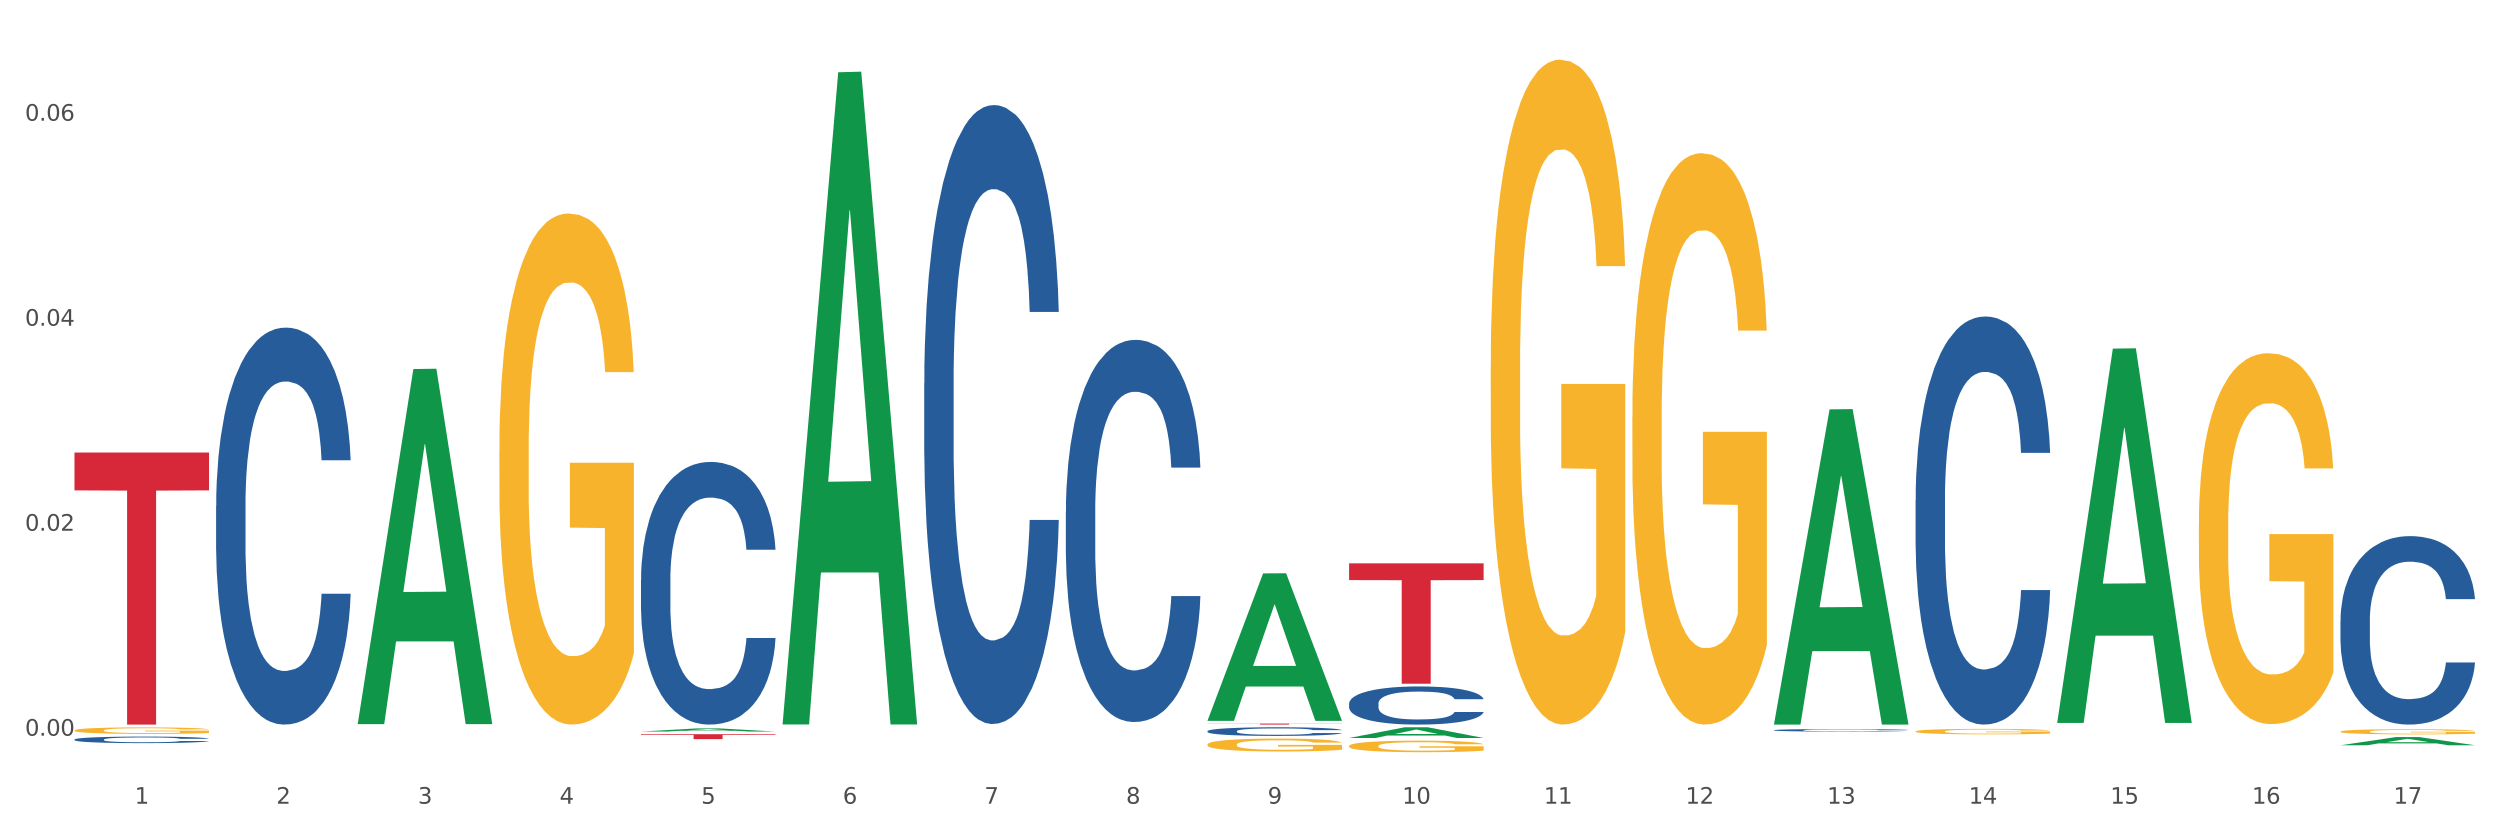 <?xml version="1.0" encoding="utf-8" standalone="no"?>
<!DOCTYPE svg PUBLIC "-//W3C//DTD SVG 1.1//EN"
  "http://www.w3.org/Graphics/SVG/1.1/DTD/svg11.dtd">
<svg xmlns:xlink="http://www.w3.org/1999/xlink" width="1080pt" height="360pt" viewBox="0 0 1080 360" xmlns="http://www.w3.org/2000/svg" version="1.1">
 <rect x="0" y="0" width="1080" height="360" fill="#333333" stroke="none"/>
 <defs>
  <style type="text/css">*{stroke-linejoin: round; stroke-linecap: butt}</style>
 </defs>
 <g id="figure_1">
  <g id="patch_1">
   <path d="M 0 360 
L 1080 360 
L 1080 0 
L 0 0 
z
" style="fill: #ffffff; stroke: #ffffff; stroke-linejoin: miter"/>
  </g>
  <g id="axes_1">
   <g id="matplotlib.axis_1">
    <g id="xtick_1">
     <g id="text_1">
      <!-- 1 -->
      <g style="fill: #4d4d4d" transform="translate(58.182 347.204) scale(0.096 -0.096)">
       <defs>
        <path id="DejaVuSans-31" d="M 794 531 
L 1825 531 
L 1825 4091 
L 703 3866 
L 703 4441 
L 1819 4666 
L 2450 4666 
L 2450 531 
L 3481 531 
L 3481 0 
L 794 0 
L 794 531 
z
" transform="scale(0.016)"/>
       </defs>
       <use xlink:href="#DejaVuSans-31"/>
      </g>
     </g>
    </g>
    <g id="xtick_2">
     <g id="text_2">
      <!-- 2 -->
      <g style="fill: #4d4d4d" transform="translate(119.364 347.204) scale(0.096 -0.096)">
       <defs>
        <path id="DejaVuSans-32" d="M 1228 531 
L 3431 531 
L 3431 0 
L 469 0 
L 469 531 
Q 828 903 1448 1529 
Q 2069 2156 2228 2338 
Q 2531 2678 2651 2914 
Q 2772 3150 2772 3378 
Q 2772 3750 2511 3984 
Q 2250 4219 1831 4219 
Q 1534 4219 1204 4116 
Q 875 4013 500 3803 
L 500 4441 
Q 881 4594 1212 4672 
Q 1544 4750 1819 4750 
Q 2544 4750 2975 4387 
Q 3406 4025 3406 3419 
Q 3406 3131 3298 2873 
Q 3191 2616 2906 2266 
Q 2828 2175 2409 1742 
Q 1991 1309 1228 531 
z
" transform="scale(0.016)"/>
       </defs>
       <use xlink:href="#DejaVuSans-32"/>
      </g>
     </g>
    </g>
    <g id="xtick_3">
     <g id="text_3">
      <!-- 3 -->
      <g style="fill: #4d4d4d" transform="translate(180.545 347.204) scale(0.096 -0.096)">
       <defs>
        <path id="DejaVuSans-33" d="M 2597 2516 
Q 3050 2419 3304 2112 
Q 3559 1806 3559 1356 
Q 3559 666 3084 287 
Q 2609 -91 1734 -91 
Q 1441 -91 1130 -33 
Q 819 25 488 141 
L 488 750 
Q 750 597 1062 519 
Q 1375 441 1716 441 
Q 2309 441 2620 675 
Q 2931 909 2931 1356 
Q 2931 1769 2642 2001 
Q 2353 2234 1838 2234 
L 1294 2234 
L 1294 2753 
L 1863 2753 
Q 2328 2753 2575 2939 
Q 2822 3125 2822 3475 
Q 2822 3834 2567 4026 
Q 2313 4219 1838 4219 
Q 1578 4219 1281 4162 
Q 984 4106 628 3988 
L 628 4550 
Q 988 4650 1302 4700 
Q 1616 4750 1894 4750 
Q 2613 4750 3031 4423 
Q 3450 4097 3450 3541 
Q 3450 3153 3228 2886 
Q 3006 2619 2597 2516 
z
" transform="scale(0.016)"/>
       </defs>
       <use xlink:href="#DejaVuSans-33"/>
      </g>
     </g>
    </g>
    <g id="xtick_4">
     <g id="text_4">
      <!-- 4 -->
      <g style="fill: #4d4d4d" transform="translate(241.726 347.204) scale(0.096 -0.096)">
       <defs>
        <path id="DejaVuSans-34" d="M 2419 4116 
L 825 1625 
L 2419 1625 
L 2419 4116 
z
M 2253 4666 
L 3047 4666 
L 3047 1625 
L 3713 1625 
L 3713 1100 
L 3047 1100 
L 3047 0 
L 2419 0 
L 2419 1100 
L 313 1100 
L 313 1709 
L 2253 4666 
z
" transform="scale(0.016)"/>
       </defs>
       <use xlink:href="#DejaVuSans-34"/>
      </g>
     </g>
    </g>
    <g id="xtick_5">
     <g id="text_5">
      <!-- 5 -->
      <g style="fill: #4d4d4d" transform="translate(302.908 347.204) scale(0.096 -0.096)">
       <defs>
        <path id="DejaVuSans-35" d="M 691 4666 
L 3169 4666 
L 3169 4134 
L 1269 4134 
L 1269 2991 
Q 1406 3038 1543 3061 
Q 1681 3084 1819 3084 
Q 2600 3084 3056 2656 
Q 3513 2228 3513 1497 
Q 3513 744 3044 326 
Q 2575 -91 1722 -91 
Q 1428 -91 1123 -41 
Q 819 9 494 109 
L 494 744 
Q 775 591 1075 516 
Q 1375 441 1709 441 
Q 2250 441 2565 725 
Q 2881 1009 2881 1497 
Q 2881 1984 2565 2268 
Q 2250 2553 1709 2553 
Q 1456 2553 1204 2497 
Q 953 2441 691 2322 
L 691 4666 
z
" transform="scale(0.016)"/>
       </defs>
       <use xlink:href="#DejaVuSans-35"/>
      </g>
     </g>
    </g>
    <g id="xtick_6">
     <g id="text_6">
      <!-- 6 -->
      <g style="fill: #4d4d4d" transform="translate(364.089 347.204) scale(0.096 -0.096)">
       <defs>
        <path id="DejaVuSans-36" d="M 2113 2584 
Q 1688 2584 1439 2293 
Q 1191 2003 1191 1497 
Q 1191 994 1439 701 
Q 1688 409 2113 409 
Q 2538 409 2786 701 
Q 3034 994 3034 1497 
Q 3034 2003 2786 2293 
Q 2538 2584 2113 2584 
z
M 3366 4563 
L 3366 3988 
Q 3128 4100 2886 4159 
Q 2644 4219 2406 4219 
Q 1781 4219 1451 3797 
Q 1122 3375 1075 2522 
Q 1259 2794 1537 2939 
Q 1816 3084 2150 3084 
Q 2853 3084 3261 2657 
Q 3669 2231 3669 1497 
Q 3669 778 3244 343 
Q 2819 -91 2113 -91 
Q 1303 -91 875 529 
Q 447 1150 447 2328 
Q 447 3434 972 4092 
Q 1497 4750 2381 4750 
Q 2619 4750 2861 4703 
Q 3103 4656 3366 4563 
z
" transform="scale(0.016)"/>
       </defs>
       <use xlink:href="#DejaVuSans-36"/>
      </g>
     </g>
    </g>
    <g id="xtick_7">
     <g id="text_7">
      <!-- 7 -->
      <g style="fill: #4d4d4d" transform="translate(425.271 347.204) scale(0.096 -0.096)">
       <defs>
        <path id="DejaVuSans-37" d="M 525 4666 
L 3525 4666 
L 3525 4397 
L 1831 0 
L 1172 0 
L 2766 4134 
L 525 4134 
L 525 4666 
z
" transform="scale(0.016)"/>
       </defs>
       <use xlink:href="#DejaVuSans-37"/>
      </g>
     </g>
    </g>
    <g id="xtick_8">
     <g id="text_8">
      <!-- 8 -->
      <g style="fill: #4d4d4d" transform="translate(486.452 347.204) scale(0.096 -0.096)">
       <defs>
        <path id="DejaVuSans-38" d="M 2034 2216 
Q 1584 2216 1326 1975 
Q 1069 1734 1069 1313 
Q 1069 891 1326 650 
Q 1584 409 2034 409 
Q 2484 409 2743 651 
Q 3003 894 3003 1313 
Q 3003 1734 2745 1975 
Q 2488 2216 2034 2216 
z
M 1403 2484 
Q 997 2584 770 2862 
Q 544 3141 544 3541 
Q 544 4100 942 4425 
Q 1341 4750 2034 4750 
Q 2731 4750 3128 4425 
Q 3525 4100 3525 3541 
Q 3525 3141 3298 2862 
Q 3072 2584 2669 2484 
Q 3125 2378 3379 2068 
Q 3634 1759 3634 1313 
Q 3634 634 3220 271 
Q 2806 -91 2034 -91 
Q 1263 -91 848 271 
Q 434 634 434 1313 
Q 434 1759 690 2068 
Q 947 2378 1403 2484 
z
M 1172 3481 
Q 1172 3119 1398 2916 
Q 1625 2713 2034 2713 
Q 2441 2713 2670 2916 
Q 2900 3119 2900 3481 
Q 2900 3844 2670 4047 
Q 2441 4250 2034 4250 
Q 1625 4250 1398 4047 
Q 1172 3844 1172 3481 
z
" transform="scale(0.016)"/>
       </defs>
       <use xlink:href="#DejaVuSans-38"/>
      </g>
     </g>
    </g>
    <g id="xtick_9">
     <g id="text_9">
      <!-- 9 -->
      <g style="fill: #4d4d4d" transform="translate(547.634 347.204) scale(0.096 -0.096)">
       <defs>
        <path id="DejaVuSans-39" d="M 703 97 
L 703 672 
Q 941 559 1184 500 
Q 1428 441 1663 441 
Q 2288 441 2617 861 
Q 2947 1281 2994 2138 
Q 2813 1869 2534 1725 
Q 2256 1581 1919 1581 
Q 1219 1581 811 2004 
Q 403 2428 403 3163 
Q 403 3881 828 4315 
Q 1253 4750 1959 4750 
Q 2769 4750 3195 4129 
Q 3622 3509 3622 2328 
Q 3622 1225 3098 567 
Q 2575 -91 1691 -91 
Q 1453 -91 1209 -44 
Q 966 3 703 97 
z
M 1959 2075 
Q 2384 2075 2632 2365 
Q 2881 2656 2881 3163 
Q 2881 3666 2632 3958 
Q 2384 4250 1959 4250 
Q 1534 4250 1286 3958 
Q 1038 3666 1038 3163 
Q 1038 2656 1286 2365 
Q 1534 2075 1959 2075 
z
" transform="scale(0.016)"/>
       </defs>
       <use xlink:href="#DejaVuSans-39"/>
      </g>
     </g>
    </g>
    <g id="xtick_10">
     <g id="text_10">
      <!-- 10 -->
      <g style="fill: #4d4d4d" transform="translate(605.761 347.204) scale(0.096 -0.096)">
       <defs>
        <path id="DejaVuSans-30" d="M 2034 4250 
Q 1547 4250 1301 3770 
Q 1056 3291 1056 2328 
Q 1056 1369 1301 889 
Q 1547 409 2034 409 
Q 2525 409 2770 889 
Q 3016 1369 3016 2328 
Q 3016 3291 2770 3770 
Q 2525 4250 2034 4250 
z
M 2034 4750 
Q 2819 4750 3233 4129 
Q 3647 3509 3647 2328 
Q 3647 1150 3233 529 
Q 2819 -91 2034 -91 
Q 1250 -91 836 529 
Q 422 1150 422 2328 
Q 422 3509 836 4129 
Q 1250 4750 2034 4750 
z
" transform="scale(0.016)"/>
       </defs>
       <use xlink:href="#DejaVuSans-31"/>
       <use xlink:href="#DejaVuSans-30" transform="translate(63.623 0)"/>
      </g>
     </g>
    </g>
    <g id="xtick_11">
     <g id="text_11">
      <!-- 11 -->
      <g style="fill: #4d4d4d" transform="translate(666.942 347.204) scale(0.096 -0.096)">
       <use xlink:href="#DejaVuSans-31"/>
       <use xlink:href="#DejaVuSans-31" transform="translate(63.623 0)"/>
      </g>
     </g>
    </g>
    <g id="xtick_12">
     <g id="text_12">
      <!-- 12 -->
      <g style="fill: #4d4d4d" transform="translate(728.124 347.204) scale(0.096 -0.096)">
       <use xlink:href="#DejaVuSans-31"/>
       <use xlink:href="#DejaVuSans-32" transform="translate(63.623 0)"/>
      </g>
     </g>
    </g>
    <g id="xtick_13">
     <g id="text_13">
      <!-- 13 -->
      <g style="fill: #4d4d4d" transform="translate(789.305 347.204) scale(0.096 -0.096)">
       <use xlink:href="#DejaVuSans-31"/>
       <use xlink:href="#DejaVuSans-33" transform="translate(63.623 0)"/>
      </g>
     </g>
    </g>
    <g id="xtick_14">
     <g id="text_14">
      <!-- 14 -->
      <g style="fill: #4d4d4d" transform="translate(850.487 347.204) scale(0.096 -0.096)">
       <use xlink:href="#DejaVuSans-31"/>
       <use xlink:href="#DejaVuSans-34" transform="translate(63.623 0)"/>
      </g>
     </g>
    </g>
    <g id="xtick_15">
     <g id="text_15">
      <!-- 15 -->
      <g style="fill: #4d4d4d" transform="translate(911.668 347.204) scale(0.096 -0.096)">
       <use xlink:href="#DejaVuSans-31"/>
       <use xlink:href="#DejaVuSans-35" transform="translate(63.623 0)"/>
      </g>
     </g>
    </g>
    <g id="xtick_16">
     <g id="text_16">
      <!-- 16 -->
      <g style="fill: #4d4d4d" transform="translate(972.849 347.204) scale(0.096 -0.096)">
       <use xlink:href="#DejaVuSans-31"/>
       <use xlink:href="#DejaVuSans-36" transform="translate(63.623 0)"/>
      </g>
     </g>
    </g>
    <g id="xtick_17">
     <g id="text_17">
      <!-- 17 -->
      <g style="fill: #4d4d4d" transform="translate(1034.031 347.204) scale(0.096 -0.096)">
       <use xlink:href="#DejaVuSans-31"/>
       <use xlink:href="#DejaVuSans-37" transform="translate(63.623 0)"/>
      </g>
     </g>
    </g>
    <g id="xtick_18"/>
    <g id="xtick_19"/>
    <g id="xtick_20"/>
    <g id="xtick_21"/>
    <g id="xtick_22"/>
    <g id="xtick_23"/>
    <g id="xtick_24"/>
    <g id="xtick_25"/>
    <g id="xtick_26"/>
    <g id="xtick_27"/>
    <g id="xtick_28"/>
    <g id="xtick_29"/>
    <g id="xtick_30"/>
    <g id="xtick_31"/>
    <g id="xtick_32"/>
    <g id="xtick_33"/>
   </g>
   <g id="matplotlib.axis_2">
    <g id="ytick_1">
     <g id="text_18">
      <!-- 0.00 -->
      <g style="fill: #4d4d4d" transform="translate(10.8 317.824) scale(0.096 -0.096)">
       <defs>
        <path id="DejaVuSans-2e" d="M 684 794 
L 1344 794 
L 1344 0 
L 684 0 
L 684 794 
z
" transform="scale(0.016)"/>
       </defs>
       <use xlink:href="#DejaVuSans-30"/>
       <use xlink:href="#DejaVuSans-2e" transform="translate(63.623 0)"/>
       <use xlink:href="#DejaVuSans-30" transform="translate(95.41 0)"/>
       <use xlink:href="#DejaVuSans-30" transform="translate(159.033 0)"/>
      </g>
     </g>
    </g>
    <g id="ytick_2">
     <g id="text_19">
      <!-- 0.02 -->
      <g style="fill: #4d4d4d" transform="translate(10.8 229.265) scale(0.096 -0.096)">
       <use xlink:href="#DejaVuSans-30"/>
       <use xlink:href="#DejaVuSans-2e" transform="translate(63.623 0)"/>
       <use xlink:href="#DejaVuSans-30" transform="translate(95.41 0)"/>
       <use xlink:href="#DejaVuSans-32" transform="translate(159.033 0)"/>
      </g>
     </g>
    </g>
    <g id="ytick_3">
     <g id="text_20">
      <!-- 0.04 -->
      <g style="fill: #4d4d4d" transform="translate(10.8 140.706) scale(0.096 -0.096)">
       <use xlink:href="#DejaVuSans-30"/>
       <use xlink:href="#DejaVuSans-2e" transform="translate(63.623 0)"/>
       <use xlink:href="#DejaVuSans-30" transform="translate(95.41 0)"/>
       <use xlink:href="#DejaVuSans-34" transform="translate(159.033 0)"/>
      </g>
     </g>
    </g>
    <g id="ytick_4">
     <g id="text_21">
      <!-- 0.06 -->
      <g style="fill: #4d4d4d" transform="translate(10.8 52.147) scale(0.096 -0.096)">
       <use xlink:href="#DejaVuSans-30"/>
       <use xlink:href="#DejaVuSans-2e" transform="translate(63.623 0)"/>
       <use xlink:href="#DejaVuSans-30" transform="translate(95.41 0)"/>
       <use xlink:href="#DejaVuSans-36" transform="translate(159.033 0)"/>
      </g>
     </g>
    </g>
    <g id="ytick_5"/>
    <g id="ytick_6"/>
    <g id="ytick_7"/>
   </g>
   <g id="PolyCollection_1">
    <path d="M 154.538 312.546 
L 154.598 312.402 
L 178.566 159.428 
L 188.512 159.283 
L 212.66 312.835 
L 201.156 312.835 
L 195.943 277.078 
L 171.196 277.078 
L 171.016 277.655 
L 165.983 312.835 
L 154.538 312.835 
L 154.538 312.546 
L 174.311 255.74 
L 192.827 255.595 
L 183.659 192.012 
L 183.539 191.724 
L 183.419 192.156 
L 174.251 255.595 
L 174.311 255.74 
L 154.538 312.546 
z
" clip-path="url(#p0f2f20b8aa)" style="fill: #109648"/>
    <path d="M 643.989 158.504 
L 644.058 158.242 
L 644.058 148.798 
L 644.195 140.665 
L 644.881 120.989 
L 645.911 104.724 
L 646.665 96.067 
L 647.42 88.984 
L 648.312 81.901 
L 649.41 74.555 
L 651.4 63.799 
L 652.635 58.29 
L 654.145 52.518 
L 656.89 44.123 
L 658.88 39.401 
L 660.939 35.466 
L 664.301 30.744 
L 666.497 28.645 
L 668.83 27.071 
L 671.644 26.022 
L 673.771 25.759 
L 678.437 26.547 
L 682.417 28.908 
L 684.339 30.744 
L 686.809 33.892 
L 688.113 35.991 
L 690.24 40.188 
L 692.436 45.697 
L 693.946 50.42 
L 696.21 59.339 
L 697.926 68.259 
L 699.504 79.277 
L 700.327 86.885 
L 700.945 93.968 
L 701.494 102.101 
L 702.043 114.956 
L 689.691 114.956 
L 689.211 105.774 
L 688.456 97.116 
L 687.358 88.721 
L 686.397 83.475 
L 684.75 76.916 
L 683.241 72.719 
L 681.662 69.571 
L 679.741 66.947 
L 678.231 65.635 
L 676.104 64.586 
L 671.918 64.848 
L 669.105 66.947 
L 667.183 69.571 
L 665.948 71.932 
L 664.85 74.555 
L 663.615 78.228 
L 662.174 83.737 
L 661.145 88.721 
L 660.115 95.018 
L 659.292 101.314 
L 658.537 108.659 
L 657.919 116.53 
L 657.439 124.662 
L 657.027 134.631 
L 656.684 151.159 
L 656.684 187.1 
L 656.821 195.232 
L 657.164 205.988 
L 657.576 214.121 
L 658.262 223.827 
L 658.88 230.386 
L 660.047 239.83 
L 661.35 247.7 
L 662.38 252.685 
L 663.409 256.882 
L 665.193 262.654 
L 667.183 267.376 
L 668.899 270.262 
L 671.232 272.885 
L 672.81 273.935 
L 674.183 274.459 
L 677.545 274.459 
L 679.947 273.672 
L 682.623 271.836 
L 684.682 269.475 
L 686.397 266.589 
L 688.319 261.867 
L 689.554 257.407 
L 689.554 202.578 
L 674.457 202.315 
L 674.457 165.85 
L 702.112 165.85 
L 702.112 272.885 
L 700.945 278.394 
L 699.641 283.379 
L 698.269 287.839 
L 696.21 293.348 
L 693.74 298.595 
L 691.544 302.267 
L 689.211 305.416 
L 686.466 308.301 
L 682.898 310.925 
L 680.702 311.974 
L 677.957 312.761 
L 674.732 313.023 
L 671.918 312.499 
L 669.173 311.187 
L 666.291 308.826 
L 663.478 305.416 
L 661.35 302.005 
L 659.223 297.808 
L 656.959 292.298 
L 655.174 287.052 
L 653.802 282.33 
L 652.292 276.296 
L 650.645 268.425 
L 649.41 261.342 
L 648.312 253.997 
L 647.146 244.552 
L 646.322 236.42 
L 645.499 226.188 
L 645.018 218.581 
L 644.47 206.775 
L 644.058 190.248 
L 643.989 158.504 
z
" clip-path="url(#p0f2f20b8aa)" style="fill: #f7b32b"/>
    <path d="M 705.171 180.239 
L 705.239 180.013 
L 705.239 171.897 
L 705.376 164.909 
L 706.063 148.001 
L 707.092 134.023 
L 707.847 126.584 
L 708.602 120.497 
L 709.494 114.41 
L 710.592 108.097 
L 712.582 98.854 
L 713.817 94.12 
L 715.327 89.16 
L 718.071 81.946 
L 720.061 77.888 
L 722.12 74.507 
L 725.483 70.449 
L 727.678 68.645 
L 730.012 67.293 
L 732.825 66.391 
L 734.952 66.165 
L 739.619 66.842 
L 743.599 68.871 
L 745.52 70.449 
L 747.99 73.154 
L 749.294 74.958 
L 751.421 78.565 
L 753.617 83.299 
L 755.127 87.357 
L 757.391 95.022 
L 759.107 102.687 
L 760.685 112.155 
L 761.509 118.693 
L 762.126 124.78 
L 762.675 131.769 
L 763.224 142.815 
L 750.872 142.815 
L 750.392 134.925 
L 749.637 127.485 
L 748.539 120.271 
L 747.579 115.762 
L 745.932 110.126 
L 744.422 106.519 
L 742.844 103.814 
L 740.922 101.56 
L 739.413 100.432 
L 737.285 99.531 
L 733.099 99.756 
L 730.286 101.56 
L 728.365 103.814 
L 727.129 105.843 
L 726.031 108.097 
L 724.796 111.254 
L 723.355 115.988 
L 722.326 120.271 
L 721.297 125.682 
L 720.473 131.092 
L 719.718 137.405 
L 719.101 144.168 
L 718.62 151.157 
L 718.209 159.723 
L 717.866 173.926 
L 717.866 204.812 
L 718.003 211.8 
L 718.346 221.043 
L 718.758 228.032 
L 719.444 236.373 
L 720.061 242.01 
L 721.228 250.125 
L 722.532 256.889 
L 723.561 261.172 
L 724.59 264.779 
L 726.375 269.739 
L 728.365 273.797 
L 730.08 276.277 
L 732.413 278.531 
L 733.992 279.433 
L 735.364 279.884 
L 738.726 279.884 
L 741.128 279.207 
L 743.804 277.629 
L 745.863 275.6 
L 747.579 273.12 
L 749.5 269.062 
L 750.735 265.23 
L 750.735 218.113 
L 735.638 217.887 
L 735.638 186.551 
L 763.293 186.551 
L 763.293 278.531 
L 762.126 283.265 
L 760.823 287.549 
L 759.45 291.381 
L 757.391 296.115 
L 754.921 300.624 
L 752.725 303.78 
L 750.392 306.486 
L 747.647 308.966 
L 744.079 311.22 
L 741.883 312.122 
L 739.138 312.798 
L 735.913 313.023 
L 733.099 312.573 
L 730.355 311.445 
L 727.473 309.416 
L 724.659 306.486 
L 722.532 303.555 
L 720.405 299.948 
L 718.14 295.214 
L 716.356 290.705 
L 714.983 286.647 
L 713.474 281.462 
L 711.827 274.698 
L 710.592 268.612 
L 709.494 262.299 
L 708.327 254.183 
L 707.504 247.195 
L 706.68 238.402 
L 706.2 231.865 
L 705.651 221.72 
L 705.239 207.517 
L 705.171 180.239 
z
" clip-path="url(#p0f2f20b8aa)" style="fill: #f7b32b"/>
    <path d="M 827.533 315.968 
L 827.602 315.966 
L 827.602 315.888 
L 827.739 315.821 
L 828.425 315.658 
L 829.455 315.524 
L 830.21 315.452 
L 830.964 315.394 
L 831.857 315.335 
L 832.954 315.275 
L 834.945 315.186 
L 836.18 315.14 
L 837.689 315.093 
L 840.434 315.023 
L 842.424 314.984 
L 844.483 314.952 
L 847.845 314.913 
L 850.041 314.895 
L 852.374 314.882 
L 855.188 314.874 
L 857.315 314.872 
L 861.981 314.878 
L 865.961 314.898 
L 867.883 314.913 
L 870.353 314.939 
L 871.657 314.956 
L 873.784 314.991 
L 875.98 315.036 
L 877.49 315.075 
L 879.754 315.149 
L 881.47 315.223 
L 883.048 315.314 
L 883.872 315.376 
L 884.489 315.435 
L 885.038 315.502 
L 885.587 315.608 
L 873.235 315.608 
L 872.755 315.532 
L 872 315.461 
L 870.902 315.392 
L 869.941 315.348 
L 868.295 315.294 
L 866.785 315.259 
L 865.207 315.233 
L 863.285 315.212 
L 861.775 315.201 
L 859.648 315.192 
L 855.462 315.194 
L 852.649 315.212 
L 850.727 315.233 
L 849.492 315.253 
L 848.394 315.275 
L 847.159 315.305 
L 845.718 315.35 
L 844.689 315.392 
L 843.659 315.444 
L 842.836 315.496 
L 842.081 315.556 
L 841.464 315.621 
L 840.983 315.688 
L 840.571 315.771 
L 840.228 315.907 
L 840.228 316.204 
L 840.366 316.271 
L 840.709 316.36 
L 841.12 316.427 
L 841.807 316.507 
L 842.424 316.562 
L 843.591 316.64 
L 844.895 316.705 
L 845.924 316.746 
L 846.953 316.78 
L 848.737 316.828 
L 850.727 316.867 
L 852.443 316.891 
L 854.776 316.913 
L 856.354 316.921 
L 857.727 316.926 
L 861.089 316.926 
L 863.491 316.919 
L 866.167 316.904 
L 868.226 316.884 
L 869.941 316.861 
L 871.863 316.822 
L 873.098 316.785 
L 873.098 316.332 
L 858.001 316.33 
L 858.001 316.029 
L 885.656 316.029 
L 885.656 316.913 
L 884.489 316.958 
L 883.185 316.999 
L 881.813 317.036 
L 879.754 317.082 
L 877.284 317.125 
L 875.088 317.155 
L 872.755 317.181 
L 870.01 317.205 
L 866.442 317.227 
L 864.246 317.236 
L 861.501 317.242 
L 858.276 317.244 
L 855.462 317.24 
L 852.717 317.229 
L 849.835 317.21 
L 847.022 317.181 
L 844.895 317.153 
L 842.767 317.119 
L 840.503 317.073 
L 838.719 317.03 
L 837.346 316.991 
L 835.837 316.941 
L 834.19 316.876 
L 832.954 316.817 
L 831.857 316.757 
L 830.69 316.679 
L 829.867 316.611 
L 829.043 316.527 
L 828.563 316.464 
L 828.014 316.367 
L 827.602 316.23 
L 827.533 315.968 
z
" clip-path="url(#p0f2f20b8aa)" style="fill: #f7b32b"/>
    <path d="M 949.896 226.628 
L 949.965 226.482 
L 949.965 221.214 
L 950.102 216.678 
L 950.788 205.703 
L 951.818 196.63 
L 952.572 191.801 
L 953.327 187.85 
L 954.219 183.899 
L 955.317 179.802 
L 957.307 173.802 
L 958.543 170.729 
L 960.052 167.51 
L 962.797 162.827 
L 964.787 160.193 
L 966.846 157.998 
L 970.208 155.364 
L 972.404 154.194 
L 974.737 153.316 
L 977.551 152.73 
L 979.678 152.584 
L 984.344 153.023 
L 988.324 154.34 
L 990.246 155.364 
L 992.716 157.12 
L 994.02 158.291 
L 996.147 160.632 
L 998.343 163.705 
L 999.853 166.339 
L 1002.117 171.315 
L 1003.833 176.29 
L 1005.411 182.436 
L 1006.234 186.68 
L 1006.852 190.631 
L 1007.401 195.167 
L 1007.95 202.337 
L 995.598 202.337 
L 995.118 197.216 
L 994.363 192.387 
L 993.265 187.704 
L 992.304 184.777 
L 990.657 181.119 
L 989.148 178.778 
L 987.569 177.022 
L 985.648 175.558 
L 984.138 174.827 
L 982.011 174.241 
L 977.825 174.388 
L 975.012 175.558 
L 973.09 177.022 
L 971.855 178.339 
L 970.757 179.802 
L 969.522 181.851 
L 968.081 184.924 
L 967.052 187.704 
L 966.022 191.216 
L 965.199 194.728 
L 964.444 198.825 
L 963.826 203.215 
L 963.346 207.751 
L 962.934 213.312 
L 962.591 222.531 
L 962.591 242.579 
L 962.728 247.115 
L 963.072 253.115 
L 963.483 257.651 
L 964.169 263.065 
L 964.787 266.724 
L 965.954 271.992 
L 967.257 276.382 
L 968.287 279.162 
L 969.316 281.503 
L 971.1 284.723 
L 973.09 287.357 
L 974.806 288.966 
L 977.139 290.429 
L 978.717 291.015 
L 980.09 291.307 
L 983.452 291.307 
L 985.854 290.868 
L 988.53 289.844 
L 990.589 288.527 
L 992.304 286.918 
L 994.226 284.284 
L 995.461 281.796 
L 995.461 251.212 
L 980.364 251.066 
L 980.364 230.726 
L 1008.019 230.726 
L 1008.019 290.429 
L 1006.852 293.502 
L 1005.548 296.283 
L 1004.176 298.77 
L 1002.117 301.843 
L 999.647 304.77 
L 997.451 306.819 
L 995.118 308.575 
L 992.373 310.184 
L 988.805 311.648 
L 986.609 312.233 
L 983.864 312.672 
L 980.639 312.818 
L 977.825 312.526 
L 975.08 311.794 
L 972.198 310.477 
L 969.385 308.575 
L 967.257 306.672 
L 965.13 304.331 
L 962.866 301.258 
L 961.082 298.331 
L 959.709 295.697 
L 958.199 292.332 
L 956.553 287.942 
L 955.317 283.991 
L 954.219 279.894 
L 953.053 274.626 
L 952.229 270.089 
L 951.406 264.382 
L 950.926 260.139 
L 950.377 253.554 
L 949.965 244.335 
L 949.896 226.628 
z
" clip-path="url(#p0f2f20b8aa)" style="fill: #f7b32b"/>
    <path d="M 1011.078 316.048 
L 1011.146 316.046 
L 1011.146 315.972 
L 1011.284 315.909 
L 1011.97 315.755 
L 1012.999 315.628 
L 1013.754 315.561 
L 1014.509 315.506 
L 1015.401 315.451 
L 1016.499 315.393 
L 1018.489 315.309 
L 1019.724 315.266 
L 1021.234 315.221 
L 1023.978 315.156 
L 1025.969 315.119 
L 1028.027 315.089 
L 1031.39 315.052 
L 1033.585 315.035 
L 1035.919 315.023 
L 1038.732 315.015 
L 1040.859 315.013 
L 1045.526 315.019 
L 1049.506 315.037 
L 1051.427 315.052 
L 1053.897 315.076 
L 1055.201 315.093 
L 1057.328 315.125 
L 1059.524 315.168 
L 1061.034 315.205 
L 1063.299 315.275 
L 1065.014 315.344 
L 1066.592 315.43 
L 1067.416 315.489 
L 1068.033 315.545 
L 1068.582 315.608 
L 1069.131 315.708 
L 1056.78 315.708 
L 1056.299 315.637 
L 1055.544 315.569 
L 1054.446 315.504 
L 1053.486 315.463 
L 1051.839 315.412 
L 1050.329 315.379 
L 1048.751 315.354 
L 1046.829 315.334 
L 1045.32 315.324 
L 1043.192 315.316 
L 1039.007 315.318 
L 1036.193 315.334 
L 1034.272 315.354 
L 1033.037 315.373 
L 1031.939 315.393 
L 1030.703 315.422 
L 1029.262 315.465 
L 1028.233 315.504 
L 1027.204 315.553 
L 1026.38 315.602 
L 1025.625 315.659 
L 1025.008 315.72 
L 1024.527 315.784 
L 1024.116 315.862 
L 1023.773 315.99 
L 1023.773 316.271 
L 1023.91 316.334 
L 1024.253 316.418 
L 1024.665 316.481 
L 1025.351 316.557 
L 1025.969 316.608 
L 1027.135 316.682 
L 1028.439 316.743 
L 1029.468 316.782 
L 1030.498 316.815 
L 1032.282 316.86 
L 1034.272 316.896 
L 1035.987 316.919 
L 1038.32 316.939 
L 1039.899 316.948 
L 1041.271 316.952 
L 1044.634 316.952 
L 1047.035 316.946 
L 1049.712 316.931 
L 1051.77 316.913 
L 1053.486 316.89 
L 1055.407 316.853 
L 1056.642 316.819 
L 1056.642 316.391 
L 1041.546 316.389 
L 1041.546 316.105 
L 1069.2 316.105 
L 1069.2 316.939 
L 1068.033 316.982 
L 1066.73 317.021 
L 1065.357 317.056 
L 1063.299 317.099 
L 1060.828 317.14 
L 1058.632 317.168 
L 1056.299 317.193 
L 1053.554 317.215 
L 1049.986 317.236 
L 1047.79 317.244 
L 1045.045 317.25 
L 1041.82 317.252 
L 1039.007 317.248 
L 1036.262 317.238 
L 1033.38 317.22 
L 1030.566 317.193 
L 1028.439 317.166 
L 1026.312 317.134 
L 1024.047 317.091 
L 1022.263 317.05 
L 1020.891 317.013 
L 1019.381 316.966 
L 1017.734 316.905 
L 1016.499 316.849 
L 1015.401 316.792 
L 1014.234 316.719 
L 1013.411 316.655 
L 1012.587 316.575 
L 1012.107 316.516 
L 1011.558 316.424 
L 1011.146 316.295 
L 1011.078 316.048 
z
" clip-path="url(#p0f2f20b8aa)" style="fill: #f7b32b"/>
    <path d="M 1011.078 268.185 
L 1011.146 268.11 
L 1011.146 266.028 
L 1011.352 263.203 
L 1012.108 257.997 
L 1013.07 254.056 
L 1014.719 249.446 
L 1015.612 247.513 
L 1016.78 245.356 
L 1019.185 241.861 
L 1021.933 238.887 
L 1023.856 237.251 
L 1025.299 236.21 
L 1028.528 234.351 
L 1030.383 233.533 
L 1032.307 232.864 
L 1033.956 232.418 
L 1036.704 231.897 
L 1038.902 231.674 
L 1041.444 231.6 
L 1043.574 231.674 
L 1046.391 231.971 
L 1050.513 232.864 
L 1052.093 233.384 
L 1054.223 234.277 
L 1056.421 235.466 
L 1058.208 236.656 
L 1060.269 238.366 
L 1062.398 240.597 
L 1064.46 243.423 
L 1065.902 246.025 
L 1067.07 248.777 
L 1068.101 252.123 
L 1068.856 255.767 
L 1069.2 258.815 
L 1056.627 258.815 
L 1056.284 256.064 
L 1055.597 253.09 
L 1054.91 251.082 
L 1054.154 249.446 
L 1052.986 247.587 
L 1051.956 246.397 
L 1050.238 244.984 
L 1048.658 244.092 
L 1047.353 243.572 
L 1045.772 243.125 
L 1042.406 242.679 
L 1040.001 242.679 
L 1038.49 242.828 
L 1036.635 243.2 
L 1035.055 243.72 
L 1033.2 244.613 
L 1031.757 245.579 
L 1030.314 246.843 
L 1029.49 247.736 
L 1028.253 249.372 
L 1027.429 250.71 
L 1026.33 253.015 
L 1025.711 254.651 
L 1024.612 258.89 
L 1024.131 262.013 
L 1023.925 264.169 
L 1023.788 266.549 
L 1023.788 278.149 
L 1024.2 283.354 
L 1024.543 285.585 
L 1025.093 288.113 
L 1026.124 291.385 
L 1027.635 294.582 
L 1029.215 296.887 
L 1030.52 298.3 
L 1031.757 299.341 
L 1032.994 300.159 
L 1034.505 300.903 
L 1035.742 301.349 
L 1037.597 301.795 
L 1039.795 302.018 
L 1041.513 302.018 
L 1045.017 301.646 
L 1046.597 301.275 
L 1048.108 300.754 
L 1049.757 299.936 
L 1051.063 299.044 
L 1051.818 298.375 
L 1053.055 296.962 
L 1054.017 295.475 
L 1054.841 293.764 
L 1055.391 292.277 
L 1056.009 290.046 
L 1056.49 287.518 
L 1056.627 286.18 
L 1069.2 286.18 
L 1068.925 288.857 
L 1068.444 291.459 
L 1067.482 294.954 
L 1066.727 296.962 
L 1065.559 299.416 
L 1064.322 301.498 
L 1062.605 303.803 
L 1061.024 305.513 
L 1059.376 307 
L 1057.589 308.339 
L 1054.36 310.198 
L 1053.192 310.718 
L 1050.719 311.611 
L 1048.795 312.131 
L 1045.979 312.652 
L 1043.093 312.949 
L 1040.07 313.023 
L 1037.391 312.875 
L 1034.437 312.429 
L 1032.582 311.982 
L 1030.52 311.313 
L 1028.116 310.272 
L 1025.849 309.008 
L 1023.719 307.521 
L 1021.727 305.811 
L 1019.872 303.877 
L 1017.467 300.68 
L 1015.681 297.557 
L 1014.375 294.657 
L 1013.482 292.203 
L 1012.589 289.08 
L 1012.108 286.923 
L 1011.352 281.718 
L 1011.078 276.885 
L 1011.078 268.185 
z
" clip-path="url(#p0f2f20b8aa)" style="fill: #255c99"/>
    <path d="M 827.533 215.939 
L 827.602 215.778 
L 827.602 211.269 
L 827.808 205.151 
L 828.564 193.881 
L 829.526 185.348 
L 831.175 175.366 
L 832.068 171.18 
L 833.236 166.511 
L 835.64 158.943 
L 838.388 152.503 
L 840.312 148.961 
L 841.755 146.707 
L 844.984 142.682 
L 846.839 140.911 
L 848.762 139.462 
L 850.411 138.496 
L 853.159 137.369 
L 855.358 136.886 
L 857.9 136.725 
L 860.03 136.886 
L 862.847 137.53 
L 866.969 139.462 
L 868.549 140.589 
L 870.679 142.521 
L 872.877 145.097 
L 874.663 147.673 
L 876.724 151.376 
L 878.854 156.206 
L 880.915 162.325 
L 882.358 167.96 
L 883.526 173.917 
L 884.557 181.162 
L 885.312 189.051 
L 885.656 195.652 
L 873.083 195.652 
L 872.74 189.695 
L 872.053 183.255 
L 871.366 178.908 
L 870.61 175.366 
L 869.442 171.341 
L 868.411 168.765 
L 866.694 165.706 
L 865.114 163.774 
L 863.808 162.647 
L 862.228 161.681 
L 858.862 160.715 
L 856.457 160.715 
L 854.946 161.037 
L 853.091 161.842 
L 851.511 162.969 
L 849.656 164.901 
L 848.213 166.994 
L 846.77 169.731 
L 845.946 171.663 
L 844.709 175.205 
L 843.885 178.103 
L 842.785 183.094 
L 842.167 186.636 
L 841.068 195.813 
L 840.587 202.575 
L 840.381 207.244 
L 840.243 212.397 
L 840.243 237.513 
L 840.656 248.783 
L 840.999 253.613 
L 841.549 259.087 
L 842.579 266.172 
L 844.091 273.095 
L 845.671 278.086 
L 846.976 281.145 
L 848.213 283.399 
L 849.45 285.17 
L 850.961 286.78 
L 852.198 287.746 
L 854.053 288.712 
L 856.251 289.195 
L 857.969 289.195 
L 861.472 288.39 
L 863.053 287.585 
L 864.564 286.458 
L 866.213 284.687 
L 867.518 282.755 
L 868.274 281.306 
L 869.511 278.247 
L 870.472 275.027 
L 871.297 271.324 
L 871.847 268.104 
L 872.465 263.274 
L 872.946 257.799 
L 873.083 254.901 
L 885.656 254.901 
L 885.381 260.697 
L 884.9 266.333 
L 883.938 273.9 
L 883.182 278.247 
L 882.015 283.56 
L 880.778 288.068 
L 879.06 293.059 
L 877.48 296.762 
L 875.831 299.982 
L 874.045 302.88 
L 870.816 306.905 
L 869.648 308.032 
L 867.175 309.964 
L 865.251 311.091 
L 862.434 312.218 
L 859.549 312.862 
L 856.526 313.023 
L 853.846 312.701 
L 850.892 311.735 
L 849.037 310.769 
L 846.976 309.32 
L 844.572 307.066 
L 842.304 304.329 
L 840.175 301.109 
L 838.182 297.406 
L 836.327 293.22 
L 833.923 286.297 
L 832.136 279.535 
L 830.831 273.256 
L 829.938 267.943 
L 829.045 261.18 
L 828.564 256.511 
L 827.808 245.241 
L 827.533 234.776 
L 827.533 215.939 
z
" clip-path="url(#p0f2f20b8aa)" style="fill: #255c99"/>
    <path d="M 766.352 315.439 
L 766.421 315.438 
L 766.421 315.41 
L 766.627 315.372 
L 767.383 315.302 
L 768.344 315.249 
L 769.993 315.187 
L 770.886 315.16 
L 772.054 315.131 
L 774.459 315.084 
L 777.207 315.044 
L 779.131 315.022 
L 780.573 315.008 
L 783.802 314.983 
L 785.657 314.972 
L 787.581 314.963 
L 789.23 314.957 
L 791.978 314.95 
L 794.177 314.947 
L 796.719 314.946 
L 798.848 314.947 
L 801.665 314.951 
L 805.787 314.963 
L 807.367 314.97 
L 809.497 314.982 
L 811.696 314.998 
L 813.482 315.014 
L 815.543 315.037 
L 817.673 315.067 
L 819.734 315.105 
L 821.177 315.14 
L 822.345 315.178 
L 823.375 315.223 
L 824.131 315.272 
L 824.474 315.313 
L 811.902 315.313 
L 811.558 315.276 
L 810.871 315.236 
L 810.184 315.209 
L 809.428 315.187 
L 808.261 315.161 
L 807.23 315.145 
L 805.512 315.126 
L 803.932 315.114 
L 802.627 315.107 
L 801.047 315.101 
L 797.68 315.095 
L 795.276 315.095 
L 793.764 315.097 
L 791.909 315.102 
L 790.329 315.109 
L 788.474 315.121 
L 787.031 315.134 
L 785.589 315.151 
L 784.764 315.163 
L 783.528 315.186 
L 782.703 315.204 
L 781.604 315.235 
L 780.986 315.257 
L 779.886 315.314 
L 779.405 315.356 
L 779.199 315.385 
L 779.062 315.417 
L 779.062 315.574 
L 779.474 315.644 
L 779.818 315.674 
L 780.367 315.708 
L 781.398 315.752 
L 782.909 315.795 
L 784.489 315.826 
L 785.795 315.845 
L 787.031 315.859 
L 788.268 315.87 
L 789.78 315.88 
L 791.016 315.887 
L 792.871 315.893 
L 795.07 315.896 
L 796.787 315.896 
L 800.291 315.891 
L 801.871 315.886 
L 803.383 315.878 
L 805.032 315.867 
L 806.337 315.855 
L 807.093 315.846 
L 808.329 315.827 
L 809.291 315.807 
L 810.116 315.784 
L 810.665 315.764 
L 811.283 315.734 
L 811.764 315.7 
L 811.902 315.682 
L 824.474 315.682 
L 824.2 315.718 
L 823.719 315.753 
L 822.757 315.8 
L 822.001 315.827 
L 820.833 315.86 
L 819.596 315.889 
L 817.879 315.92 
L 816.299 315.943 
L 814.65 315.963 
L 812.864 315.981 
L 809.635 316.006 
L 808.467 316.013 
L 805.993 316.025 
L 804.07 316.032 
L 801.253 316.039 
L 798.367 316.043 
L 795.344 316.044 
L 792.665 316.042 
L 789.711 316.036 
L 787.856 316.03 
L 785.795 316.021 
L 783.39 316.007 
L 781.123 315.99 
L 778.993 315.97 
L 777.001 315.947 
L 775.146 315.921 
L 772.741 315.877 
L 770.955 315.835 
L 769.65 315.796 
L 768.757 315.763 
L 767.863 315.721 
L 767.383 315.692 
L 766.627 315.622 
L 766.352 315.557 
L 766.352 315.439 
z
" clip-path="url(#p0f2f20b8aa)" style="fill: #255c99"/>
    <path d="M 582.808 303.947 
L 582.876 303.932 
L 582.876 303.51 
L 583.083 302.938 
L 583.838 301.885 
L 584.8 301.087 
L 586.449 300.154 
L 587.342 299.762 
L 588.51 299.326 
L 590.915 298.618 
L 593.663 298.016 
L 595.586 297.685 
L 597.029 297.474 
L 600.258 297.098 
L 602.113 296.932 
L 604.037 296.797 
L 605.686 296.707 
L 608.434 296.601 
L 610.632 296.556 
L 613.174 296.541 
L 615.304 296.556 
L 618.121 296.616 
L 622.243 296.797 
L 623.823 296.902 
L 625.953 297.083 
L 628.151 297.324 
L 629.938 297.565 
L 631.999 297.911 
L 634.129 298.362 
L 636.19 298.934 
L 637.632 299.461 
L 638.8 300.018 
L 639.831 300.695 
L 640.587 301.433 
L 640.93 302.05 
L 628.358 302.05 
L 628.014 301.493 
L 627.327 300.891 
L 626.64 300.485 
L 625.884 300.154 
L 624.716 299.777 
L 623.686 299.536 
L 621.968 299.25 
L 620.388 299.07 
L 619.083 298.964 
L 617.503 298.874 
L 614.136 298.784 
L 611.732 298.784 
L 610.22 298.814 
L 608.365 298.889 
L 606.785 298.995 
L 604.93 299.175 
L 603.487 299.371 
L 602.044 299.627 
L 601.22 299.807 
L 599.983 300.139 
L 599.159 300.409 
L 598.06 300.876 
L 597.441 301.207 
L 596.342 302.065 
L 595.861 302.697 
L 595.655 303.134 
L 595.518 303.616 
L 595.518 305.964 
L 595.93 307.018 
L 596.273 307.469 
L 596.823 307.981 
L 597.854 308.643 
L 599.365 309.29 
L 600.945 309.757 
L 602.251 310.043 
L 603.487 310.254 
L 604.724 310.419 
L 606.235 310.57 
L 607.472 310.66 
L 609.327 310.751 
L 611.525 310.796 
L 613.243 310.796 
L 616.747 310.72 
L 618.327 310.645 
L 619.838 310.54 
L 621.487 310.374 
L 622.793 310.194 
L 623.548 310.058 
L 624.785 309.772 
L 625.747 309.471 
L 626.571 309.125 
L 627.121 308.824 
L 627.739 308.372 
L 628.22 307.86 
L 628.358 307.59 
L 640.93 307.59 
L 640.655 308.131 
L 640.174 308.658 
L 639.213 309.366 
L 638.457 309.772 
L 637.289 310.269 
L 636.052 310.69 
L 634.335 311.157 
L 632.754 311.503 
L 631.106 311.804 
L 629.319 312.075 
L 626.09 312.451 
L 624.922 312.557 
L 622.449 312.737 
L 620.525 312.843 
L 617.709 312.948 
L 614.823 313.008 
L 611.8 313.023 
L 609.121 312.993 
L 606.167 312.903 
L 604.312 312.813 
L 602.251 312.677 
L 599.846 312.467 
L 597.579 312.211 
L 595.449 311.91 
L 593.457 311.563 
L 591.602 311.172 
L 589.197 310.525 
L 587.411 309.893 
L 586.105 309.306 
L 585.212 308.809 
L 584.319 308.177 
L 583.838 307.74 
L 583.083 306.686 
L 582.808 305.708 
L 582.808 303.947 
z
" clip-path="url(#p0f2f20b8aa)" style="fill: #255c99"/>
    <path d="M 521.626 321.644 
L 521.695 321.639 
L 521.695 321.455 
L 521.832 321.298 
L 522.518 320.916 
L 523.548 320.6 
L 524.303 320.432 
L 525.057 320.294 
L 525.949 320.157 
L 527.047 320.014 
L 529.037 319.805 
L 530.273 319.698 
L 531.782 319.586 
L 534.527 319.423 
L 536.517 319.332 
L 538.576 319.255 
L 541.938 319.164 
L 544.134 319.123 
L 546.467 319.092 
L 549.281 319.072 
L 551.408 319.067 
L 556.074 319.082 
L 560.054 319.128 
L 561.976 319.164 
L 564.446 319.225 
L 565.75 319.265 
L 567.877 319.347 
L 570.073 319.454 
L 571.583 319.546 
L 573.847 319.719 
L 575.563 319.892 
L 577.141 320.106 
L 577.965 320.253 
L 578.582 320.391 
L 579.131 320.549 
L 579.68 320.798 
L 567.328 320.798 
L 566.848 320.62 
L 566.093 320.452 
L 564.995 320.289 
L 564.034 320.187 
L 562.387 320.06 
L 560.878 319.978 
L 559.299 319.917 
L 557.378 319.866 
L 555.868 319.841 
L 553.741 319.821 
L 549.555 319.826 
L 546.742 319.866 
L 544.82 319.917 
L 543.585 319.963 
L 542.487 320.014 
L 541.252 320.085 
L 539.811 320.192 
L 538.782 320.289 
L 537.752 320.411 
L 536.929 320.534 
L 536.174 320.676 
L 535.556 320.829 
L 535.076 320.987 
L 534.664 321.18 
L 534.321 321.501 
L 534.321 322.199 
L 534.459 322.357 
L 534.802 322.566 
L 535.213 322.724 
L 535.9 322.912 
L 536.517 323.039 
L 537.684 323.223 
L 538.988 323.376 
L 540.017 323.472 
L 541.046 323.554 
L 542.83 323.666 
L 544.82 323.758 
L 546.536 323.814 
L 548.869 323.864 
L 550.447 323.885 
L 551.82 323.895 
L 555.182 323.895 
L 557.584 323.88 
L 560.26 323.844 
L 562.319 323.798 
L 564.034 323.742 
L 565.956 323.651 
L 567.191 323.564 
L 567.191 322.5 
L 552.094 322.494 
L 552.094 321.786 
L 579.749 321.786 
L 579.749 323.864 
L 578.582 323.971 
L 577.278 324.068 
L 575.906 324.155 
L 573.847 324.262 
L 571.377 324.364 
L 569.181 324.435 
L 566.848 324.496 
L 564.103 324.552 
L 560.535 324.603 
L 558.339 324.623 
L 555.594 324.639 
L 552.369 324.644 
L 549.555 324.634 
L 546.81 324.608 
L 543.928 324.562 
L 541.115 324.496 
L 538.988 324.43 
L 536.86 324.348 
L 534.596 324.241 
L 532.812 324.139 
L 531.439 324.048 
L 529.93 323.931 
L 528.283 323.778 
L 527.047 323.64 
L 525.949 323.498 
L 524.783 323.314 
L 523.959 323.157 
L 523.136 322.958 
L 522.656 322.81 
L 522.107 322.581 
L 521.695 322.26 
L 521.626 321.644 
z
" clip-path="url(#p0f2f20b8aa)" style="fill: #f7b32b"/>
    <path d="M 521.626 315.856 
L 521.695 315.852 
L 521.695 315.757 
L 521.901 315.627 
L 522.657 315.388 
L 523.619 315.208 
L 525.268 314.996 
L 526.161 314.907 
L 527.329 314.808 
L 529.733 314.648 
L 532.481 314.512 
L 534.405 314.436 
L 535.848 314.389 
L 539.077 314.303 
L 540.932 314.266 
L 542.855 314.235 
L 544.504 314.215 
L 547.252 314.191 
L 549.451 314.181 
L 551.993 314.177 
L 554.123 314.181 
L 556.939 314.194 
L 561.062 314.235 
L 562.642 314.259 
L 564.772 314.3 
L 566.97 314.355 
L 568.756 314.409 
L 570.817 314.488 
L 572.947 314.59 
L 575.008 314.72 
L 576.451 314.839 
L 577.619 314.965 
L 578.649 315.119 
L 579.405 315.286 
L 579.749 315.426 
L 567.176 315.426 
L 566.833 315.3 
L 566.146 315.163 
L 565.459 315.071 
L 564.703 314.996 
L 563.535 314.911 
L 562.504 314.856 
L 560.787 314.791 
L 559.207 314.75 
L 557.901 314.726 
L 556.321 314.706 
L 552.955 314.686 
L 550.55 314.686 
L 549.039 314.692 
L 547.184 314.709 
L 545.604 314.733 
L 543.749 314.774 
L 542.306 314.819 
L 540.863 314.877 
L 540.039 314.918 
L 538.802 314.993 
L 537.978 315.054 
L 536.878 315.16 
L 536.26 315.235 
L 535.161 315.429 
L 534.68 315.573 
L 534.474 315.672 
L 534.336 315.781 
L 534.336 316.313 
L 534.749 316.552 
L 535.092 316.654 
L 535.642 316.77 
L 536.672 316.92 
L 538.184 317.067 
L 539.764 317.173 
L 541.069 317.238 
L 542.306 317.285 
L 543.542 317.323 
L 545.054 317.357 
L 546.291 317.377 
L 548.146 317.398 
L 550.344 317.408 
L 552.062 317.408 
L 555.565 317.391 
L 557.146 317.374 
L 558.657 317.35 
L 560.306 317.313 
L 561.611 317.272 
L 562.367 317.241 
L 563.604 317.176 
L 564.565 317.108 
L 565.39 317.029 
L 565.939 316.961 
L 566.558 316.859 
L 567.039 316.743 
L 567.176 316.681 
L 579.749 316.681 
L 579.474 316.804 
L 578.993 316.924 
L 578.031 317.084 
L 577.275 317.176 
L 576.107 317.289 
L 574.871 317.384 
L 573.153 317.49 
L 571.573 317.569 
L 569.924 317.637 
L 568.138 317.698 
L 564.909 317.783 
L 563.741 317.807 
L 561.268 317.848 
L 559.344 317.872 
L 556.527 317.896 
L 553.642 317.91 
L 550.619 317.913 
L 547.939 317.906 
L 544.985 317.886 
L 543.13 317.865 
L 541.069 317.835 
L 538.665 317.787 
L 536.397 317.729 
L 534.268 317.661 
L 532.275 317.582 
L 530.42 317.493 
L 528.016 317.347 
L 526.229 317.203 
L 524.924 317.07 
L 524.031 316.958 
L 523.138 316.814 
L 522.657 316.716 
L 521.901 316.477 
L 521.626 316.255 
L 521.626 315.856 
z
" clip-path="url(#p0f2f20b8aa)" style="fill: #255c99"/>
    <path d="M 399.263 165.528 
L 399.332 165.283 
L 399.332 158.446 
L 399.538 149.166 
L 400.294 132.072 
L 401.256 119.129 
L 402.905 103.989 
L 403.798 97.64 
L 404.966 90.558 
L 407.37 79.081 
L 410.118 69.313 
L 412.042 63.94 
L 413.485 60.521 
L 416.714 54.416 
L 418.569 51.73 
L 420.493 49.532 
L 422.141 48.067 
L 424.89 46.358 
L 427.088 45.625 
L 429.63 45.381 
L 431.76 45.625 
L 434.577 46.602 
L 438.699 49.532 
L 440.279 51.242 
L 442.409 54.172 
L 444.607 58.079 
L 446.393 61.987 
L 448.455 67.603 
L 450.584 74.929 
L 452.645 84.209 
L 454.088 92.756 
L 455.256 101.791 
L 456.287 112.78 
L 457.042 124.746 
L 457.386 134.758 
L 444.813 134.758 
L 444.47 125.723 
L 443.783 115.955 
L 443.096 109.361 
L 442.34 103.989 
L 441.172 97.884 
L 440.142 93.977 
L 438.424 89.337 
L 436.844 86.407 
L 435.538 84.697 
L 433.958 83.232 
L 430.592 81.767 
L 428.187 81.767 
L 426.676 82.255 
L 424.821 83.476 
L 423.241 85.186 
L 421.386 88.116 
L 419.943 91.291 
L 418.5 95.442 
L 417.676 98.372 
L 416.439 103.745 
L 415.615 108.14 
L 414.515 115.711 
L 413.897 121.083 
L 412.798 135.003 
L 412.317 145.259 
L 412.111 152.341 
L 411.973 160.155 
L 411.973 198.251 
L 412.386 215.345 
L 412.729 222.671 
L 413.279 230.973 
L 414.309 241.718 
L 415.821 252.219 
L 417.401 259.789 
L 418.706 264.429 
L 419.943 267.848 
L 421.18 270.534 
L 422.691 272.976 
L 423.928 274.441 
L 425.783 275.906 
L 427.981 276.639 
L 429.699 276.639 
L 433.203 275.418 
L 434.783 274.197 
L 436.294 272.488 
L 437.943 269.801 
L 439.248 266.871 
L 440.004 264.673 
L 441.241 260.033 
L 442.203 255.149 
L 443.027 249.533 
L 443.577 244.649 
L 444.195 237.323 
L 444.676 229.02 
L 444.813 224.624 
L 457.386 224.624 
L 457.111 233.415 
L 456.63 241.962 
L 455.668 253.44 
L 454.913 260.033 
L 453.745 268.092 
L 452.508 274.93 
L 450.79 282.5 
L 449.21 288.116 
L 447.561 293 
L 445.775 297.396 
L 442.546 303.501 
L 441.378 305.21 
L 438.905 308.141 
L 436.981 309.85 
L 434.164 311.56 
L 431.279 312.537 
L 428.256 312.781 
L 425.577 312.292 
L 422.622 310.827 
L 420.767 309.362 
L 418.706 307.164 
L 416.302 303.745 
L 414.035 299.594 
L 411.905 294.71 
L 409.912 289.093 
L 408.057 282.744 
L 405.653 272.243 
L 403.867 261.987 
L 402.561 252.463 
L 401.668 244.404 
L 400.775 234.148 
L 400.294 227.066 
L 399.538 209.972 
L 399.263 194.099 
L 399.263 165.528 
z
" clip-path="url(#p0f2f20b8aa)" style="fill: #255c99"/>
    <path d="M 276.901 250.537 
L 276.969 250.433 
L 276.969 247.531 
L 277.175 243.594 
L 277.931 236.34 
L 278.893 230.847 
L 280.542 224.423 
L 281.435 221.728 
L 282.603 218.723 
L 285.008 213.853 
L 287.756 209.708 
L 289.679 207.428 
L 291.122 205.977 
L 294.351 203.386 
L 296.206 202.246 
L 298.13 201.314 
L 299.779 200.692 
L 302.527 199.967 
L 304.725 199.656 
L 307.267 199.552 
L 309.397 199.656 
L 312.214 200.07 
L 316.336 201.314 
L 317.916 202.039 
L 320.046 203.283 
L 322.244 204.941 
L 324.031 206.599 
L 326.092 208.982 
L 328.221 212.091 
L 330.283 216.029 
L 331.725 219.656 
L 332.893 223.49 
L 333.924 228.153 
L 334.679 233.231 
L 335.023 237.48 
L 322.45 237.48 
L 322.107 233.645 
L 321.42 229.5 
L 320.733 226.702 
L 319.977 224.423 
L 318.809 221.832 
L 317.779 220.174 
L 316.061 218.205 
L 314.481 216.961 
L 313.176 216.236 
L 311.595 215.614 
L 308.229 214.993 
L 305.824 214.993 
L 304.313 215.2 
L 302.458 215.718 
L 300.878 216.443 
L 299.023 217.687 
L 297.58 219.034 
L 296.137 220.796 
L 295.313 222.039 
L 294.076 224.319 
L 293.252 226.184 
L 292.153 229.397 
L 291.534 231.676 
L 290.435 237.583 
L 289.954 241.936 
L 289.748 244.941 
L 289.611 248.257 
L 289.611 264.423 
L 290.023 271.676 
L 290.366 274.785 
L 290.916 278.309 
L 291.947 282.868 
L 293.458 287.324 
L 295.038 290.536 
L 296.343 292.505 
L 297.58 293.956 
L 298.817 295.096 
L 300.328 296.132 
L 301.565 296.754 
L 303.42 297.376 
L 305.618 297.687 
L 307.336 297.687 
L 310.84 297.169 
L 312.42 296.65 
L 313.931 295.925 
L 315.58 294.785 
L 316.886 293.542 
L 317.641 292.609 
L 318.878 290.64 
L 319.84 288.568 
L 320.664 286.184 
L 321.214 284.112 
L 321.832 281.003 
L 322.313 277.48 
L 322.45 275.614 
L 335.023 275.614 
L 334.748 279.345 
L 334.267 282.972 
L 333.305 287.842 
L 332.55 290.64 
L 331.382 294.06 
L 330.145 296.961 
L 328.428 300.174 
L 326.847 302.557 
L 325.199 304.63 
L 323.412 306.495 
L 320.183 309.086 
L 319.015 309.811 
L 316.542 311.055 
L 314.618 311.78 
L 311.802 312.505 
L 308.916 312.92 
L 305.893 313.023 
L 303.214 312.816 
L 300.26 312.194 
L 298.405 311.573 
L 296.343 310.64 
L 293.939 309.189 
L 291.672 307.428 
L 289.542 305.355 
L 287.55 302.972 
L 285.695 300.277 
L 283.29 295.821 
L 281.504 291.469 
L 280.198 287.428 
L 279.305 284.008 
L 278.412 279.656 
L 277.931 276.65 
L 277.175 269.397 
L 276.901 262.661 
L 276.901 250.537 
z
" clip-path="url(#p0f2f20b8aa)" style="fill: #255c99"/>
    <path d="M 93.356 218.581 
L 93.425 218.424 
L 93.425 214.039 
L 93.631 208.087 
L 94.387 197.124 
L 95.349 188.823 
L 96.998 179.113 
L 97.891 175.041 
L 99.059 170.499 
L 101.463 163.138 
L 104.211 156.874 
L 106.135 153.428 
L 107.578 151.235 
L 110.807 147.32 
L 112.662 145.597 
L 114.585 144.188 
L 116.234 143.248 
L 118.982 142.152 
L 121.181 141.682 
L 123.723 141.525 
L 125.853 141.682 
L 128.67 142.308 
L 132.792 144.188 
L 134.372 145.284 
L 136.502 147.163 
L 138.7 149.669 
L 140.486 152.175 
L 142.547 155.777 
L 144.677 160.476 
L 146.738 166.427 
L 148.181 171.909 
L 149.349 177.704 
L 150.38 184.751 
L 151.135 192.426 
L 151.479 198.847 
L 138.906 198.847 
L 138.563 193.052 
L 137.876 186.787 
L 137.189 182.559 
L 136.433 179.113 
L 135.265 175.198 
L 134.234 172.692 
L 132.517 169.716 
L 130.937 167.837 
L 129.631 166.741 
L 128.051 165.801 
L 124.685 164.861 
L 122.28 164.861 
L 120.769 165.174 
L 118.914 165.957 
L 117.334 167.054 
L 115.479 168.933 
L 114.036 170.969 
L 112.593 173.632 
L 111.769 175.511 
L 110.532 178.957 
L 109.708 181.776 
L 108.608 186.631 
L 107.99 190.076 
L 106.891 199.004 
L 106.41 205.581 
L 106.204 210.123 
L 106.066 215.135 
L 106.066 239.567 
L 106.479 250.53 
L 106.822 255.229 
L 107.372 260.554 
L 108.402 267.445 
L 109.914 274.18 
L 111.494 279.035 
L 112.799 282.01 
L 114.036 284.203 
L 115.273 285.926 
L 116.784 287.492 
L 118.021 288.432 
L 119.876 289.371 
L 122.074 289.841 
L 123.792 289.841 
L 127.295 289.058 
L 128.876 288.275 
L 130.387 287.179 
L 132.036 285.456 
L 133.341 283.577 
L 134.097 282.167 
L 135.334 279.191 
L 136.296 276.059 
L 137.12 272.457 
L 137.67 269.324 
L 138.288 264.626 
L 138.769 259.301 
L 138.906 256.482 
L 151.479 256.482 
L 151.204 262.12 
L 150.723 267.602 
L 149.761 274.963 
L 149.005 279.191 
L 147.838 284.36 
L 146.601 288.745 
L 144.883 293.6 
L 143.303 297.202 
L 141.654 300.335 
L 139.868 303.154 
L 136.639 307.069 
L 135.471 308.165 
L 132.998 310.045 
L 131.074 311.141 
L 128.257 312.237 
L 125.372 312.864 
L 122.349 313.021 
L 119.669 312.707 
L 116.715 311.768 
L 114.86 310.828 
L 112.799 309.418 
L 110.395 307.226 
L 108.127 304.563 
L 105.998 301.431 
L 104.005 297.829 
L 102.15 293.757 
L 99.746 287.022 
L 97.959 280.444 
L 96.654 274.336 
L 95.761 269.168 
L 94.868 262.59 
L 94.387 258.048 
L 93.631 247.085 
L 93.356 236.905 
L 93.356 218.581 
z
" clip-path="url(#p0f2f20b8aa)" style="fill: #255c99"/>
    <path d="M 32.175 319.474 
L 32.244 319.472 
L 32.244 319.399 
L 32.45 319.301 
L 33.206 319.121 
L 34.167 318.984 
L 35.816 318.824 
L 36.709 318.756 
L 37.877 318.682 
L 40.282 318.56 
L 43.03 318.457 
L 44.954 318.4 
L 46.396 318.364 
L 49.625 318.299 
L 51.48 318.271 
L 53.404 318.248 
L 55.053 318.232 
L 57.801 318.214 
L 60 318.206 
L 62.542 318.204 
L 64.671 318.206 
L 67.488 318.217 
L 71.61 318.248 
L 73.19 318.266 
L 75.32 318.297 
L 77.519 318.338 
L 79.305 318.379 
L 81.366 318.439 
L 83.496 318.516 
L 85.557 318.614 
L 87 318.705 
L 88.168 318.8 
L 89.198 318.917 
L 89.954 319.043 
L 90.297 319.149 
L 77.725 319.149 
L 77.381 319.053 
L 76.694 318.95 
L 76.007 318.88 
L 75.251 318.824 
L 74.084 318.759 
L 73.053 318.718 
L 71.335 318.669 
L 69.755 318.638 
L 68.45 318.62 
L 66.87 318.604 
L 63.503 318.589 
L 61.099 318.589 
L 59.587 318.594 
L 57.732 318.607 
L 56.152 318.625 
L 54.297 318.656 
L 52.854 318.689 
L 51.412 318.733 
L 50.587 318.764 
L 49.351 318.821 
L 48.526 318.867 
L 47.427 318.948 
L 46.809 319.004 
L 45.709 319.152 
L 45.228 319.26 
L 45.022 319.335 
L 44.885 319.417 
L 44.885 319.82 
L 45.297 320.001 
L 45.641 320.078 
L 46.19 320.166 
L 47.221 320.28 
L 48.732 320.391 
L 50.312 320.471 
L 51.618 320.52 
L 52.854 320.556 
L 54.091 320.585 
L 55.603 320.61 
L 56.839 320.626 
L 58.694 320.641 
L 60.893 320.649 
L 62.61 320.649 
L 66.114 320.636 
L 67.694 320.623 
L 69.206 320.605 
L 70.855 320.577 
L 72.16 320.546 
L 72.916 320.523 
L 74.152 320.474 
L 75.114 320.422 
L 75.939 320.362 
L 76.488 320.311 
L 77.106 320.233 
L 77.587 320.146 
L 77.725 320.099 
L 90.297 320.099 
L 90.023 320.192 
L 89.542 320.282 
L 88.58 320.404 
L 87.824 320.474 
L 86.656 320.559 
L 85.419 320.631 
L 83.702 320.711 
L 82.122 320.77 
L 80.473 320.822 
L 78.687 320.869 
L 75.458 320.933 
L 74.29 320.951 
L 71.816 320.982 
L 69.893 321 
L 67.076 321.018 
L 64.19 321.029 
L 61.167 321.031 
L 58.488 321.026 
L 55.534 321.011 
L 53.679 320.995 
L 51.618 320.972 
L 49.213 320.936 
L 46.946 320.892 
L 44.816 320.84 
L 42.824 320.781 
L 40.969 320.714 
L 38.564 320.603 
L 36.778 320.494 
L 35.473 320.393 
L 34.58 320.308 
L 33.686 320.2 
L 33.206 320.125 
L 32.45 319.944 
L 32.175 319.776 
L 32.175 319.474 
z
" clip-path="url(#p0f2f20b8aa)" style="fill: #255c99"/>
    <path d="M 32.175 315.534 
L 32.244 315.531 
L 32.244 315.439 
L 32.381 315.359 
L 33.067 315.166 
L 34.096 315.006 
L 34.851 314.921 
L 35.606 314.852 
L 36.498 314.782 
L 37.596 314.71 
L 39.586 314.604 
L 40.821 314.55 
L 42.331 314.494 
L 45.076 314.411 
L 47.066 314.365 
L 49.124 314.326 
L 52.487 314.28 
L 54.683 314.259 
L 57.016 314.244 
L 59.829 314.234 
L 61.957 314.231 
L 66.623 314.239 
L 70.603 314.262 
L 72.524 314.28 
L 74.995 314.311 
L 76.299 314.331 
L 78.426 314.373 
L 80.622 314.427 
L 82.131 314.473 
L 84.396 314.561 
L 86.111 314.648 
L 87.69 314.756 
L 88.513 314.831 
L 89.131 314.9 
L 89.68 314.98 
L 90.229 315.106 
L 77.877 315.106 
L 77.397 315.016 
L 76.642 314.931 
L 75.544 314.849 
L 74.583 314.797 
L 72.936 314.733 
L 71.426 314.692 
L 69.848 314.661 
L 67.927 314.635 
L 66.417 314.622 
L 64.29 314.612 
L 60.104 314.615 
L 57.29 314.635 
L 55.369 314.661 
L 54.134 314.684 
L 53.036 314.71 
L 51.801 314.746 
L 50.36 314.8 
L 49.33 314.849 
L 48.301 314.911 
L 47.478 314.973 
L 46.723 315.045 
L 46.105 315.122 
L 45.625 315.202 
L 45.213 315.3 
L 44.87 315.462 
L 44.87 315.814 
L 45.007 315.894 
L 45.35 316 
L 45.762 316.08 
L 46.448 316.175 
L 47.066 316.239 
L 48.232 316.332 
L 49.536 316.409 
L 50.566 316.458 
L 51.595 316.499 
L 53.379 316.556 
L 55.369 316.602 
L 57.085 316.631 
L 59.418 316.656 
L 60.996 316.667 
L 62.368 316.672 
L 65.731 316.672 
L 68.133 316.664 
L 70.809 316.646 
L 72.868 316.623 
L 74.583 316.595 
L 76.504 316.548 
L 77.74 316.504 
L 77.74 315.966 
L 62.643 315.964 
L 62.643 315.606 
L 90.297 315.606 
L 90.297 316.656 
L 89.131 316.71 
L 87.827 316.759 
L 86.455 316.803 
L 84.396 316.857 
L 81.926 316.909 
L 79.73 316.945 
L 77.397 316.976 
L 74.652 317.004 
L 71.083 317.03 
L 68.887 317.04 
L 66.143 317.048 
L 62.917 317.05 
L 60.104 317.045 
L 57.359 317.032 
L 54.477 317.009 
L 51.663 316.976 
L 49.536 316.942 
L 47.409 316.901 
L 45.144 316.847 
L 43.36 316.795 
L 41.988 316.749 
L 40.478 316.69 
L 38.831 316.613 
L 37.596 316.543 
L 36.498 316.471 
L 35.332 316.378 
L 34.508 316.298 
L 33.685 316.198 
L 33.204 316.123 
L 32.655 316.008 
L 32.244 315.845 
L 32.175 315.534 
z
" clip-path="url(#p0f2f20b8aa)" style="fill: #f7b32b"/>
    <path d="M 32.175 195.509 
L 90.297 195.509 
L 90.297 211.84 
L 67.434 211.95 
L 67.434 313.023 
L 54.901 313.023 
L 54.901 211.95 
L 32.175 211.84 
L 32.175 195.62 
L 32.175 195.509 
z
" clip-path="url(#p0f2f20b8aa)" style="fill: #d62839"/>
    <path d="M 276.901 317.181 
L 335.023 317.181 
L 335.023 317.476 
L 312.16 317.478 
L 312.16 319.306 
L 299.626 319.306 
L 299.626 317.478 
L 276.901 317.476 
L 276.901 317.183 
L 276.901 317.181 
z
" clip-path="url(#p0f2f20b8aa)" style="fill: #d62839"/>
    <path d="M 521.626 312.574 
L 579.749 312.574 
L 579.749 312.636 
L 556.885 312.637 
L 556.885 313.023 
L 544.352 313.023 
L 544.352 312.637 
L 521.626 312.636 
L 521.626 312.574 
L 521.626 312.574 
z
" clip-path="url(#p0f2f20b8aa)" style="fill: #d62839"/>
    <path d="M 582.808 243.367 
L 640.93 243.367 
L 640.93 250.596 
L 618.067 250.645 
L 618.067 295.387 
L 605.533 295.387 
L 605.533 250.645 
L 582.808 250.596 
L 582.808 243.416 
L 582.808 243.367 
z
" clip-path="url(#p0f2f20b8aa)" style="fill: #d62839"/>
    <path d="M 460.445 221.001 
L 460.514 220.85 
L 460.514 216.628 
L 460.72 210.899 
L 461.475 200.345 
L 462.437 192.353 
L 464.086 183.005 
L 464.979 179.085 
L 466.147 174.713 
L 468.552 167.626 
L 471.3 161.595 
L 473.224 158.278 
L 474.666 156.167 
L 477.895 152.398 
L 479.75 150.739 
L 481.674 149.382 
L 483.323 148.478 
L 486.071 147.422 
L 488.269 146.97 
L 490.811 146.819 
L 492.941 146.97 
L 495.758 147.573 
L 499.88 149.382 
L 501.46 150.438 
L 503.59 152.247 
L 505.789 154.659 
L 507.575 157.072 
L 509.636 160.54 
L 511.766 165.063 
L 513.827 170.792 
L 515.27 176.07 
L 516.437 181.648 
L 517.468 188.433 
L 518.224 195.821 
L 518.567 202.003 
L 505.995 202.003 
L 505.651 196.424 
L 504.964 190.393 
L 504.277 186.322 
L 503.521 183.005 
L 502.353 179.236 
L 501.323 176.824 
L 499.605 173.959 
L 498.025 172.149 
L 496.72 171.094 
L 495.14 170.189 
L 491.773 169.285 
L 489.369 169.285 
L 487.857 169.586 
L 486.002 170.34 
L 484.422 171.396 
L 482.567 173.205 
L 481.124 175.165 
L 479.682 177.728 
L 478.857 179.537 
L 477.621 182.855 
L 476.796 185.569 
L 475.697 190.243 
L 475.079 193.56 
L 473.979 202.154 
L 473.498 208.487 
L 473.292 212.859 
L 473.155 217.684 
L 473.155 241.205 
L 473.567 251.759 
L 473.911 256.283 
L 474.46 261.409 
L 475.491 268.043 
L 477.002 274.526 
L 478.582 279.201 
L 479.888 282.065 
L 481.124 284.176 
L 482.361 285.835 
L 483.872 287.342 
L 485.109 288.247 
L 486.964 289.152 
L 489.163 289.604 
L 490.88 289.604 
L 494.384 288.85 
L 495.964 288.096 
L 497.476 287.041 
L 499.124 285.382 
L 500.43 283.573 
L 501.186 282.216 
L 502.422 279.351 
L 503.384 276.336 
L 504.208 272.868 
L 504.758 269.852 
L 505.376 265.329 
L 505.857 260.203 
L 505.995 257.489 
L 518.567 257.489 
L 518.292 262.917 
L 517.812 268.194 
L 516.85 275.28 
L 516.094 279.351 
L 514.926 284.327 
L 513.689 288.549 
L 511.972 293.223 
L 510.392 296.691 
L 508.743 299.706 
L 506.957 302.42 
L 503.728 306.19 
L 502.56 307.245 
L 500.086 309.054 
L 498.163 310.11 
L 495.346 311.165 
L 492.46 311.768 
L 489.437 311.919 
L 486.758 311.617 
L 483.804 310.713 
L 481.949 309.808 
L 479.888 308.451 
L 477.483 306.34 
L 475.216 303.777 
L 473.086 300.762 
L 471.094 297.294 
L 469.239 293.374 
L 466.834 286.89 
L 465.048 280.558 
L 463.743 274.677 
L 462.849 269.702 
L 461.956 263.369 
L 461.475 258.997 
L 460.72 248.442 
L 460.445 238.642 
L 460.445 221.001 
z
" clip-path="url(#p0f2f20b8aa)" style="fill: #255c99"/>
    <path d="M 215.719 194.249 
L 215.788 194.047 
L 215.788 186.787 
L 215.925 180.536 
L 216.611 165.412 
L 217.641 152.909 
L 218.395 146.255 
L 219.15 140.81 
L 220.042 135.365 
L 221.14 129.719 
L 223.13 121.451 
L 224.366 117.216 
L 225.875 112.78 
L 228.62 106.327 
L 230.61 102.697 
L 232.669 99.672 
L 236.031 96.042 
L 238.227 94.429 
L 240.56 93.219 
L 243.374 92.413 
L 245.501 92.211 
L 250.167 92.816 
L 254.147 94.631 
L 256.069 96.042 
L 258.539 98.462 
L 259.843 100.076 
L 261.97 103.302 
L 264.166 107.537 
L 265.676 111.167 
L 267.94 118.023 
L 269.656 124.879 
L 271.234 133.349 
L 272.057 139.197 
L 272.675 144.641 
L 273.224 150.893 
L 273.773 160.774 
L 261.421 160.774 
L 260.941 153.716 
L 260.186 147.061 
L 259.088 140.608 
L 258.127 136.575 
L 256.48 131.534 
L 254.971 128.307 
L 253.392 125.887 
L 251.471 123.871 
L 249.961 122.863 
L 247.834 122.056 
L 243.648 122.258 
L 240.835 123.871 
L 238.913 125.887 
L 237.678 127.702 
L 236.58 129.719 
L 235.345 132.542 
L 233.904 136.777 
L 232.875 140.608 
L 231.845 145.448 
L 231.022 150.288 
L 230.267 155.934 
L 229.649 161.984 
L 229.169 168.235 
L 228.757 175.898 
L 228.414 188.602 
L 228.414 216.229 
L 228.551 222.48 
L 228.895 230.748 
L 229.306 236.999 
L 229.993 244.461 
L 230.61 249.502 
L 231.777 256.762 
L 233.08 262.811 
L 234.11 266.643 
L 235.139 269.869 
L 236.923 274.306 
L 238.913 277.935 
L 240.629 280.154 
L 242.962 282.17 
L 244.54 282.977 
L 245.913 283.38 
L 249.275 283.38 
L 251.677 282.775 
L 254.353 281.364 
L 256.412 279.549 
L 258.127 277.33 
L 260.049 273.701 
L 261.284 270.273 
L 261.284 228.127 
L 246.187 227.925 
L 246.187 199.895 
L 273.842 199.895 
L 273.842 282.17 
L 272.675 286.405 
L 271.371 290.236 
L 269.999 293.665 
L 267.94 297.899 
L 265.47 301.932 
L 263.274 304.756 
L 260.941 307.175 
L 258.196 309.394 
L 254.628 311.41 
L 252.432 312.217 
L 249.687 312.822 
L 246.462 313.023 
L 243.648 312.62 
L 240.903 311.612 
L 238.021 309.797 
L 235.208 307.175 
L 233.08 304.554 
L 230.953 301.327 
L 228.689 297.093 
L 226.905 293.06 
L 225.532 289.43 
L 224.022 284.792 
L 222.376 278.742 
L 221.14 273.297 
L 220.042 267.651 
L 218.876 260.391 
L 218.052 254.14 
L 217.229 246.276 
L 216.749 240.428 
L 216.2 231.353 
L 215.788 218.649 
L 215.719 194.249 
z
" clip-path="url(#p0f2f20b8aa)" style="fill: #f7b32b"/>
    <path d="M 582.808 322.272 
L 582.876 322.268 
L 582.876 322.104 
L 583.014 321.963 
L 583.7 321.622 
L 584.729 321.34 
L 585.484 321.19 
L 586.239 321.068 
L 587.131 320.945 
L 588.229 320.818 
L 590.219 320.631 
L 591.454 320.536 
L 592.964 320.436 
L 595.709 320.29 
L 597.699 320.208 
L 599.757 320.14 
L 603.12 320.058 
L 605.316 320.022 
L 607.649 319.995 
L 610.462 319.977 
L 612.589 319.972 
L 617.256 319.986 
L 621.236 320.027 
L 623.157 320.058 
L 625.628 320.113 
L 626.931 320.149 
L 629.059 320.222 
L 631.254 320.318 
L 632.764 320.399 
L 635.029 320.554 
L 636.744 320.708 
L 638.322 320.899 
L 639.146 321.031 
L 639.764 321.154 
L 640.312 321.295 
L 640.861 321.518 
L 628.51 321.518 
L 628.029 321.358 
L 627.274 321.208 
L 626.176 321.063 
L 625.216 320.972 
L 623.569 320.858 
L 622.059 320.786 
L 620.481 320.731 
L 618.56 320.686 
L 617.05 320.663 
L 614.923 320.645 
L 610.737 320.649 
L 607.923 320.686 
L 606.002 320.731 
L 604.767 320.772 
L 603.669 320.818 
L 602.433 320.881 
L 600.992 320.977 
L 599.963 321.063 
L 598.934 321.172 
L 598.11 321.281 
L 597.355 321.408 
L 596.738 321.545 
L 596.258 321.686 
L 595.846 321.859 
L 595.503 322.145 
L 595.503 322.768 
L 595.64 322.909 
L 595.983 323.095 
L 596.395 323.236 
L 597.081 323.404 
L 597.699 323.518 
L 598.865 323.681 
L 600.169 323.818 
L 601.198 323.904 
L 602.228 323.977 
L 604.012 324.077 
L 606.002 324.159 
L 607.717 324.209 
L 610.05 324.254 
L 611.629 324.272 
L 613.001 324.281 
L 616.364 324.281 
L 618.765 324.268 
L 621.442 324.236 
L 623.5 324.195 
L 625.216 324.145 
L 627.137 324.063 
L 628.372 323.986 
L 628.372 323.036 
L 613.276 323.031 
L 613.276 322.399 
L 640.93 322.399 
L 640.93 324.254 
L 639.764 324.349 
L 638.46 324.436 
L 637.087 324.513 
L 635.029 324.609 
L 632.558 324.699 
L 630.362 324.763 
L 628.029 324.818 
L 625.284 324.868 
L 621.716 324.913 
L 619.52 324.931 
L 616.775 324.945 
L 613.55 324.95 
L 610.737 324.94 
L 607.992 324.918 
L 605.11 324.877 
L 602.296 324.818 
L 600.169 324.759 
L 598.042 324.686 
L 595.777 324.59 
L 593.993 324.499 
L 592.621 324.418 
L 591.111 324.313 
L 589.464 324.177 
L 588.229 324.054 
L 587.131 323.927 
L 585.964 323.763 
L 585.141 323.622 
L 584.317 323.445 
L 583.837 323.313 
L 583.288 323.109 
L 582.876 322.822 
L 582.808 322.272 
z
" clip-path="url(#p0f2f20b8aa)" style="fill: #f7b32b"/>
    <path d="M 766.352 312.768 
L 766.412 312.64 
L 790.38 176.852 
L 800.327 176.724 
L 824.474 313.023 
L 812.97 313.023 
L 807.757 281.284 
L 783.01 281.284 
L 782.83 281.796 
L 777.797 313.023 
L 766.352 313.023 
L 766.352 312.768 
L 786.126 262.343 
L 804.641 262.215 
L 795.473 205.775 
L 795.353 205.519 
L 795.233 205.903 
L 786.066 262.215 
L 786.126 262.343 
L 766.352 312.768 
z
" clip-path="url(#p0f2f20b8aa)" style="fill: #109648"/>
    <path d="M 276.901 316.024 
L 276.961 316.023 
L 300.929 314.675 
L 310.875 314.674 
L 335.023 316.027 
L 323.518 316.027 
L 318.305 315.712 
L 293.558 315.712 
L 293.379 315.717 
L 288.345 316.027 
L 276.901 316.027 
L 276.901 316.024 
L 296.674 315.524 
L 315.19 315.523 
L 306.022 314.962 
L 305.902 314.96 
L 305.782 314.964 
L 296.614 315.523 
L 296.674 315.524 
L 276.901 316.024 
z
" clip-path="url(#p0f2f20b8aa)" style="fill: #109648"/>
    <path d="M 338.082 312.449 
L 338.142 312.185 
L 362.11 31.216 
L 372.057 30.951 
L 396.204 312.979 
L 384.7 312.979 
L 379.487 247.305 
L 354.74 247.305 
L 354.56 248.364 
L 349.527 312.979 
L 338.082 312.979 
L 338.082 312.449 
L 357.856 208.112 
L 376.371 207.847 
L 367.203 91.064 
L 367.083 90.534 
L 366.963 91.329 
L 357.796 207.847 
L 357.856 208.112 
L 338.082 312.449 
z
" clip-path="url(#p0f2f20b8aa)" style="fill: #109648"/>
    <path d="M 521.626 311.3 
L 521.686 311.24 
L 545.654 247.705 
L 555.601 247.645 
L 579.749 311.42 
L 568.244 311.42 
L 563.031 296.569 
L 538.284 296.569 
L 538.104 296.809 
L 533.071 311.42 
L 521.626 311.42 
L 521.626 311.3 
L 541.4 287.706 
L 559.915 287.646 
L 550.747 261.238 
L 550.628 261.118 
L 550.508 261.298 
L 541.34 287.646 
L 541.4 287.706 
L 521.626 311.3 
z
" clip-path="url(#p0f2f20b8aa)" style="fill: #109648"/>
    <path d="M 582.808 318.81 
L 582.868 318.805 
L 606.836 314.181 
L 616.782 314.177 
L 640.93 318.818 
L 629.425 318.818 
L 624.212 317.738 
L 599.465 317.738 
L 599.286 317.755 
L 594.252 318.818 
L 582.808 318.818 
L 582.808 318.81 
L 602.581 317.093 
L 621.097 317.088 
L 611.929 315.166 
L 611.809 315.158 
L 611.689 315.171 
L 602.521 317.088 
L 602.581 317.093 
L 582.808 318.81 
z
" clip-path="url(#p0f2f20b8aa)" style="fill: #109648"/>
    <path d="M 888.715 312.009 
L 888.775 311.857 
L 912.743 150.608 
L 922.689 150.456 
L 946.837 312.313 
L 935.333 312.313 
L 930.12 274.622 
L 905.373 274.622 
L 905.193 275.23 
L 900.16 312.313 
L 888.715 312.313 
L 888.715 312.009 
L 908.488 252.129 
L 927.004 251.977 
L 917.836 184.955 
L 917.716 184.651 
L 917.596 185.107 
L 908.428 251.977 
L 908.488 252.129 
L 888.715 312.009 
z
" clip-path="url(#p0f2f20b8aa)" style="fill: #109648"/>
    <path d="M 1011.078 321.955 
L 1011.138 321.952 
L 1035.106 318.409 
L 1045.052 318.406 
L 1069.2 321.962 
L 1057.695 321.962 
L 1052.482 321.134 
L 1027.735 321.134 
L 1027.556 321.147 
L 1022.522 321.962 
L 1011.078 321.962 
L 1011.078 321.955 
L 1030.851 320.64 
L 1049.366 320.636 
L 1040.199 319.164 
L 1040.079 319.157 
L 1039.959 319.167 
L 1030.791 320.636 
L 1030.851 320.64 
L 1011.078 321.955 
z
" clip-path="url(#p0f2f20b8aa)" style="fill: #109648"/>
   </g>
  </g>
 </g>
 <defs>
  <clipPath id="p0f2f20b8aa">
   <rect x="32.175" y="10.8" width="1037.025" height="329.109"/>
  </clipPath>
 </defs>
</svg>
